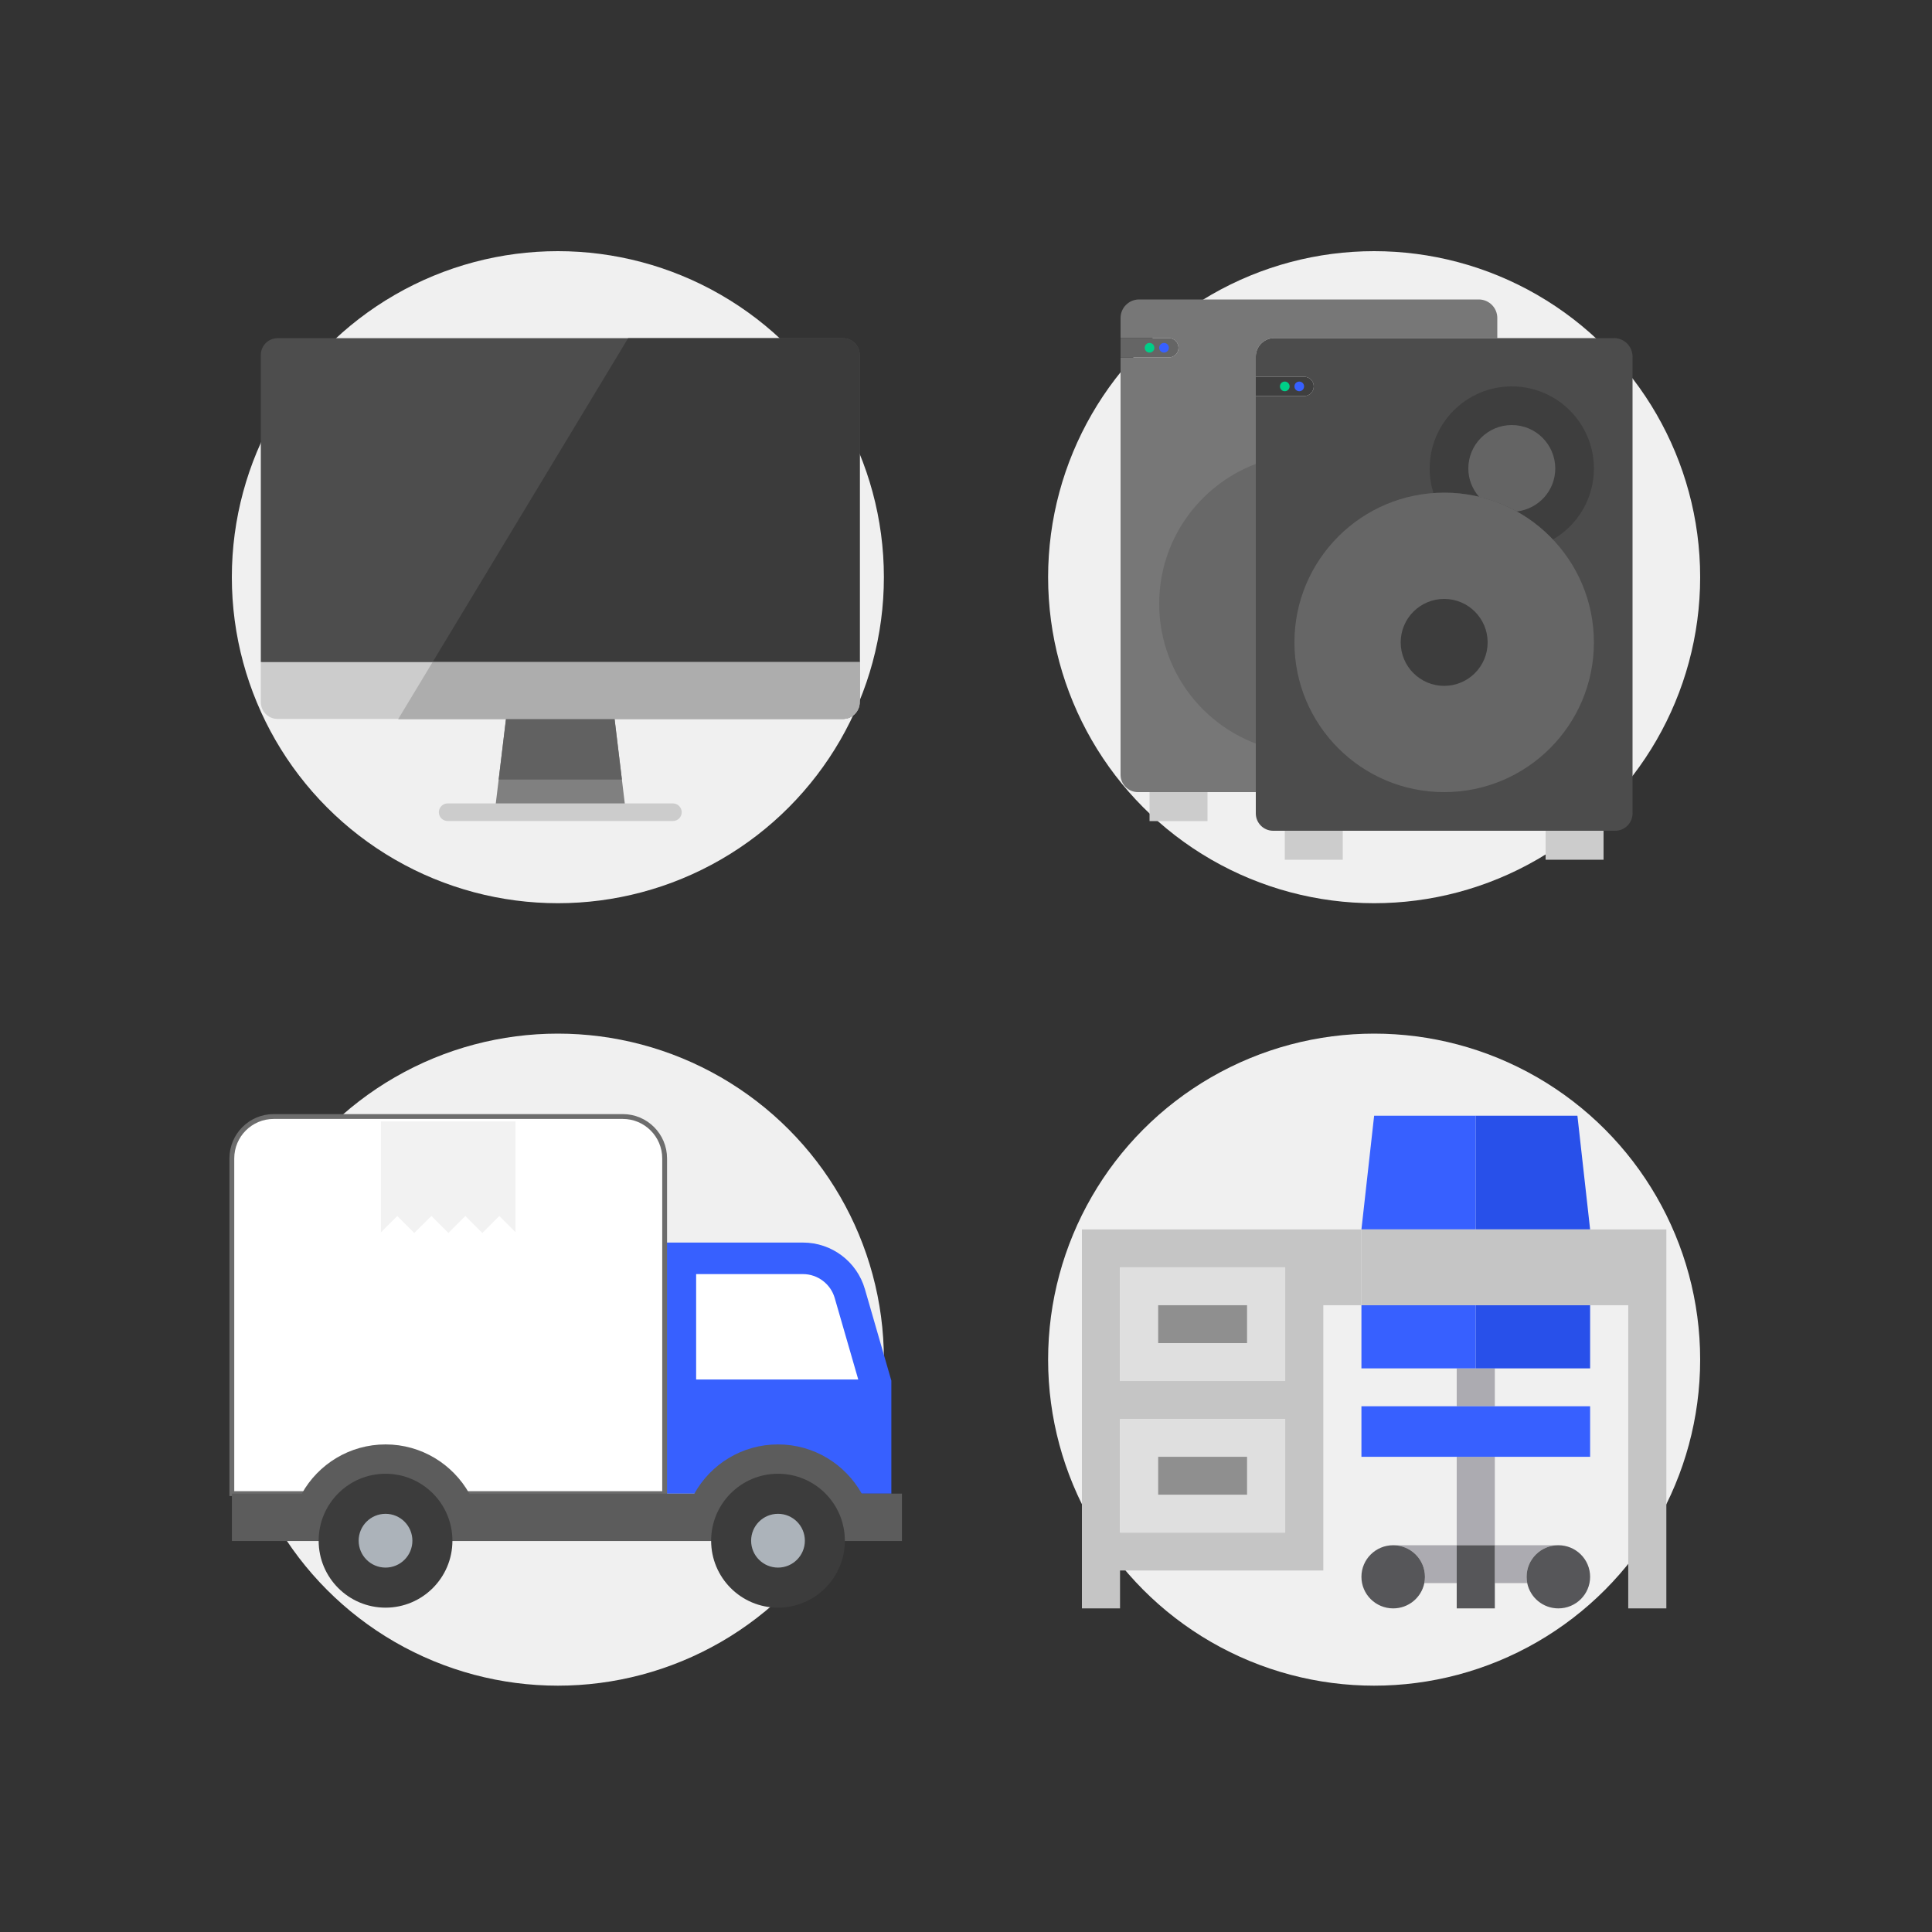 <?xml version="1.0" encoding="UTF-8" standalone="no"?>
<svg width="400px" height="400px" viewBox="0 0 400 400" version="1.1" xmlns="http://www.w3.org/2000/svg" xmlns:xlink="http://www.w3.org/1999/xlink">
    <rect x="0" y="0" width="400" height="400" fill="#333333" stroke="none"/>
    <!-- Generator: Sketch 41 (35326) - http://www.bohemiancoding.com/sketch -->
    <title>Artboard</title>
    <desc>Created with Sketch.</desc>
    <defs></defs>
    <g id="Page-1" stroke="none" stroke-width="1" fill="none" fill-rule="evenodd">
        <g id="Artboard">
            <circle id="Oval-2" fill="#F0F0F0" cx="284.5" cy="281.5" r="67.5"></circle>
            <path d="M309.489,327.769 L316.197,327.769 C316.111,327.347 316.065,326.91 316.065,326.462 C316.065,322.85 319.009,319.923 322.641,319.923 L309.489,319.923 L309.489,327.769 Z" id="XMLID_54_" fill="#ACABB1"></path>
            <path d="M301.598,319.923 L288.446,319.923 C292.077,319.923 295.022,322.85 295.022,326.462 C295.022,326.91 294.976,327.347 294.89,327.769 L301.598,327.769 L301.598,319.923 Z" id="XMLID_53_" fill="#ACABB1"></path>
            <polygon id="XMLID_1273_" fill="#ACABB1" points="301.598 283.308 301.598 291.154 309.489 291.154 309.489 283.308 305.543 283.308"></polygon>
            <rect id="XMLID_1274_" fill="#ACABB1" x="301.598" y="301.615" width="7.891" height="18.308"></rect>
            <polygon id="XMLID_1275_" fill="#565659" points="301.598 327.769 301.598 333 309.489 333 309.489 327.769 309.489 319.923 301.598 319.923"></polygon>
            <polygon id="XMLID_49_" fill="#3760FF" points="305.543 231 284.5 231 281.87 254.538 305.543 254.538"></polygon>
            <polygon id="XMLID_1276_" fill="#3760FF" points="305.543 270.231 281.87 270.231 281.87 283.308 301.598 283.308 305.543 283.308"></polygon>
            <polygon id="XMLID_1277_" fill="#2850EA" points="305.543 283.308 309.489 283.308 329.217 283.308 329.217 270.231 305.543 270.231"></polygon>
            <polygon id="XMLID_46_" fill="#2850EA" points="329.217 254.538 326.587 231 305.543 231 305.543 254.538"></polygon>
            <polygon id="XMLID_1278_" fill="#3760FF" points="281.87 291.154 281.87 301.615 301.598 301.615 309.489 301.615 329.217 301.615 329.217 291.154 309.489 291.154 301.598 291.154"></polygon>
            <path d="M288.446,319.923 C284.814,319.923 281.87,322.85 281.87,326.462 C281.87,330.073 284.814,333 288.446,333 C291.627,333 294.28,330.753 294.89,327.769 C294.976,327.347 295.022,326.91 295.022,326.462 C295.022,322.85 292.077,319.923 288.446,319.923 Z" id="XMLID_1279_" fill="#565659"></path>
            <path d="M316.065,326.462 C316.065,326.91 316.111,327.347 316.197,327.769 C316.806,330.753 319.46,333 322.641,333 C326.273,333 329.217,330.073 329.217,326.462 C329.217,322.85 326.273,319.923 322.641,319.923 C319.009,319.923 316.065,322.85 316.065,326.462 Z" id="XMLID_1280_" fill="#565659"></path>
            <path d="M224,254.538 L224,333 L231.891,333 L231.891,325.154 L273.978,325.154 L273.978,270.231 L281.87,270.231 L281.87,254.538 L224,254.538 Z M266.087,317.308 L231.891,317.308 L231.891,293.769 L266.087,293.769 L266.087,317.308 Z M266.087,285.923 L231.891,285.923 L231.891,262.385 L266.087,262.385 L266.087,285.923 Z" id="XMLID_1281_" fill="#C5C5C5"></path>
            <polygon id="XMLID_1285_" fill="#C5C5C5" points="305.543 254.538 281.87 254.538 281.87 270.231 305.543 270.231 329.217 270.231 337.109 270.231 337.109 333 345 333 345 254.538"></polygon>
            <path d="M231.891,262.385 L231.891,285.923 L266.087,285.923 L266.087,262.385 L231.891,262.385 Z M258.196,278.077 L239.783,278.077 L239.783,270.231 L258.196,270.231 L258.196,278.077 Z" id="XMLID_1286_" fill="#DFDFDF"></path>
            <rect id="XMLID_1289_" fill="#8F8F8F" x="239.783" y="270.231" width="18.413" height="7.846"></rect>
            <path d="M231.891,317.308 L266.087,317.308 L266.087,293.769 L231.891,293.769 L231.891,317.308 Z M239.783,301.615 L258.196,301.615 L258.196,309.462 L239.783,309.462 L239.783,301.615 Z" id="XMLID_1290_" fill="#DFDFDF"></path>
            <rect id="XMLID_1293_" fill="#8F8F8F" x="239.783" y="301.615" width="18.413" height="7.846"></rect>
            <circle id="Oval-2" fill="#F0F0F0" cx="115.5" cy="281.5" r="67.5"></circle>
            <path d="M166.255,257.26 L137.607,257.26 L137.607,309.243 L184.544,309.243 L184.544,285.846 L179.07,266.904 C177.42,261.192 172.194,257.26 166.255,257.26" id="Shape" fill="#3760FF"></path>
            <path d="M177.691,285.606 L172.813,268.721 C171.972,265.819 169.275,263.788 166.255,263.788 L144.128,263.788 L144.128,285.606 L177.691,285.606 Z" id="Shape" fill="#FFFFFF"></path>
            <path d="M56.671,231.162 L128.937,231.162 C133.723,231.162 137.607,235.048 137.607,239.843 L137.607,309.241 L48,309.241 L48,239.843 C48,235.048 51.881,231.162 56.671,231.162" id="Shape" stroke="#6C6C6C" fill="#FFFFFF"></path>
            <polygon id="Shape" fill="#F2F2F2" points="106.729 232.177 106.729 255.114 103.376 251.758 99.862 255.276 96.35 251.758 92.838 255.276 89.321 251.758 85.763 255.276 82.254 251.758 78.862 255.155 78.862 232.177"></polygon>
            <path d="M186.741,309.238 L186.741,319.047 L48.012,319.047 L48.012,309.238 L62.491,309.238 C65.873,303.161 72.376,299.052 79.833,299.052 C87.26,299.052 93.763,303.161 97.174,309.238 L143.764,309.238 C147.145,303.161 153.616,299.052 161.073,299.052 C168.53,299.052 175.004,303.161 178.414,309.238 L186.741,309.238 Z" id="Shape" fill="#5C5C5C"></path>
            <path d="M174.92,318.986 C174.92,326.643 168.72,332.849 161.073,332.849 C153.425,332.849 147.232,326.643 147.232,318.986 C147.232,311.33 153.428,305.123 161.073,305.123 C168.723,305.123 174.92,311.33 174.92,318.986" id="Shape" fill="#3C3C3C"></path>
            <path d="M166.639,318.986 C166.639,322.062 164.148,324.554 161.079,324.554 C158.006,324.554 155.512,322.062 155.512,318.986 C155.512,315.91 158.003,313.419 161.079,313.419 C164.148,313.416 166.639,315.91 166.639,318.986" id="Shape" fill="#ACB3BA"></path>
            <path d="M93.668,318.986 C93.668,326.643 87.465,332.849 79.821,332.849 C72.174,332.849 65.974,326.643 65.974,318.986 C65.974,311.33 72.174,305.123 79.821,305.123 C87.465,305.123 93.668,311.33 93.668,318.986" id="Shape" fill="#3C3C3C"></path>
            <path d="M85.382,318.986 C85.382,322.062 82.893,324.554 79.821,324.554 C76.749,324.554 74.257,322.062 74.257,318.986 C74.257,315.91 76.749,313.419 79.821,313.419 C82.893,313.419 85.382,315.91 85.382,318.986" id="Shape" fill="#ACB3BA"></path>
            <circle id="Oval-2" fill="#F0F0F0" cx="284.5" cy="119.5" r="67.5"></circle>
            <path d="M243.414,94.585 C243.052,94.224 242.552,94 242,94 L232,94 L232,90 L237,90 L232,90 L232,86 L242,86 C242.552,86 243.052,86.224 243.414,86.585 C243.052,86.224 242.552,86 242,86 L232,86 L232,82 L237,82 L232,82 L232,78 L242,78 C242.552,78 243.052,78.224 243.414,78.585 C243.052,78.224 242.552,78 242,78 L232,78 L232,74 L242,74 C243.104,74 244,73.106 244,72 C244,70.894 243.104,70 242,70 L232,70 L232,65.838 C232,63.718 233.718,62 235.838,62 L306.162,62 C308.282,62 310,63.718 310,65.838 L310,70 L263.838,70 C261.718,70 260,71.718 260,73.838 L260,164 L235.596,164 C233.61,164 232,162.39 232,160.404 L232,98 L237,98 L232,98 L232,94 L242,94 C242.552,94 243.052,94.224 243.414,94.585 Z" id="Combined-Shape" fill="#777777"></path>
            <path d="M244,72 C244,70.894 243.104,70 242,70 L232,70 L232,74 L242,74 C243.104,74 244,73.106 244,72 Z" id="Shape" fill="#656565"></path>
            <circle id="Oval-4" fill="#00CF88" cx="238" cy="72" r="1"></circle>
            <circle id="Oval-4-Copy" fill="#3760FF" cx="241" cy="72" r="1"></circle>
            <circle id="Oval-4" fill="#00CF88" cx="266" cy="80" r="1"></circle>
            <circle id="Oval-4-Copy" fill="#3760FF" cx="269" cy="80" r="1"></circle>
            <path d="M268,176 L276,176" id="Shape" stroke="#1081E0" stroke-width="2"></path>
            <path d="M260,96.046 C248.318,100.488 240,111.758 240,125 C240,138.242 248.318,149.512 260,153.954 L260,96.046 Z" id="Shape" fill="#686868"></path>
            <path d="M271.414,102.585 C271.052,102.224 270.552,102 270,102 L260,102 L260,98 L265,98 L260,98 L260,94 L270,94 C270.552,94 271.052,94.224 271.414,94.585 C271.052,94.224 270.552,94 270,94 L260,94 L260,90 L265,90 L260,90 L260,86 L270,86 C270.552,86 271.052,86.224 271.414,86.585 C271.052,86.224 270.552,86 270,86 L260,86 L260,82 L270,82 C271.104,82 272,81.106 272,80 C272,78.894 271.104,78 270,78 L260,78 L260,73.838 C260,71.718 261.718,70 263.838,70 L334.162,70 C336.282,70 338,71.718 338,73.838 L338,168.404 C338,170.39 336.39,172 334.404,172 L263.596,172 C261.61,172 260,170.39 260,168.404 L260,106 L265,106 L260,106 L260,102 L270,102 C270.552,102 271.052,102.224 271.414,102.585 Z" id="Combined-Shape" fill="#4C4C4C"></path>
            <path d="M272,80 C272,78.894 271.104,78 270,78 L260,78 L260,82 L270,82 C271.104,82 272,81.106 272,80 Z" id="Shape" fill="#3F3F3F"></path>
            <path d="M299,102 C307.868,102 315.844,105.742 321.494,111.71 C326.574,108.77 330,103.29 330,97 C330,87.612 322.388,80 313,80 C303.612,80 296,87.612 296,97 C296,98.782 296.276,100.498 296.786,102.112 C297.52,102.06 298.252,102 299,102 Z" id="Shape" fill="#3E3E3E"></path>
            <path d="M314.03,105.896 C318.508,105.378 322,101.618 322,97 C322,92.03 317.97,88 313,88 C308.03,88 304,92.03 304,97 C304,99.262 304.864,101.304 306.24,102.886 C308.998,103.546 311.616,104.554 314.03,105.896 Z" id="Shape" fill="#646464"></path>
            <rect id="Rectangle-path" fill="#CCCCCC" x="266" y="172" width="12" height="6"></rect>
            <rect id="Rectangle-path" fill="#CCCCCC" x="238" y="164" width="12" height="6"></rect>
            <rect id="Rectangle-path" fill="#CCCCCC" x="320" y="172" width="12" height="6"></rect>
            <ellipse id="Oval" fill="#666666" cx="299" cy="133" rx="31" ry="31"></ellipse>
            <circle id="Oval" fill="#3D3D3D" cx="299" cy="133" r="9"></circle>
            <g id="item-1" transform="translate(48, 52)">
                <circle id="Oval-2" fill="#F0F0F0" cx="67.5" cy="67.5" r="67.5"></circle>
                <g id="monitor" transform="translate(6, 18)">
                    <g id="Capa_1">
                        <path d="M120.537,0.018 L76.047,0.018 L3.463,0.018 C1.551,0.018 0,1.573 0,3.489 L0,67.08 L60.906,75.83 L124,67.08 L124,3.489 C124,1.573 122.449,0.018 120.537,0.018 Z" id="Shape" fill="#4D4D4D"></path>
                        <path d="M120.537,0.018 L76.047,0.018 L28.464,78.844 L50.968,78.844 L73.034,78.844 L120.537,78.844 C122.449,78.844 124,77.29 124,75.371 L124,67.08 L124,3.489 C124,1.573 122.449,0.018 120.537,0.018 Z" id="Shape" fill="#3B3B3B"></path>
                        <polygon id="Shape" fill="#808080" points="73.034 77.12 75.631 98.634 48.371 98.634 50.968 77.12"></polygon>
                        <polygon id="Shape" fill="#616161" points="74.757 91.395 73.034 77.12 50.968 77.12 49.245 91.395"></polygon>
                        <path d="M35.564,67.08 L0,67.08 L0,75.371 C0,77.29 1.551,78.844 3.463,78.844 L28.464,78.844 L50.969,78.844 L73.035,78.844 L120.537,78.844 C122.449,78.844 124,77.29 124,75.371 L124,67.08 L35.564,67.08 Z" id="Shape" fill="#CCCCCC"></path>
                        <path d="M35.565,67.08 L28.464,78.844 L120.537,78.844 C122.449,78.844 124,77.29 124,75.371 L124,67.08 L35.565,67.08 L35.565,67.08 Z" id="Shape" fill="#ADADAD"></path>
                        <path d="M85.325,99.981 L38.676,99.981 C37.673,99.981 36.86,99.166 36.86,98.161 C36.86,97.156 37.673,96.341 38.676,96.341 L85.324,96.341 C86.327,96.341 87.141,97.156 87.141,98.161 C87.141,99.166 86.328,99.981 85.325,99.981 Z" id="Shape" fill="#CCCCCC"></path>
                    </g>
                </g>
            </g>
            <circle id="Oval-4" fill="#00CF88" cx="266" cy="80" r="1"></circle>
            <circle id="Oval-4-Copy" fill="#3760FF" cx="269" cy="80" r="1"></circle>
        </g>
    </g>
</svg>